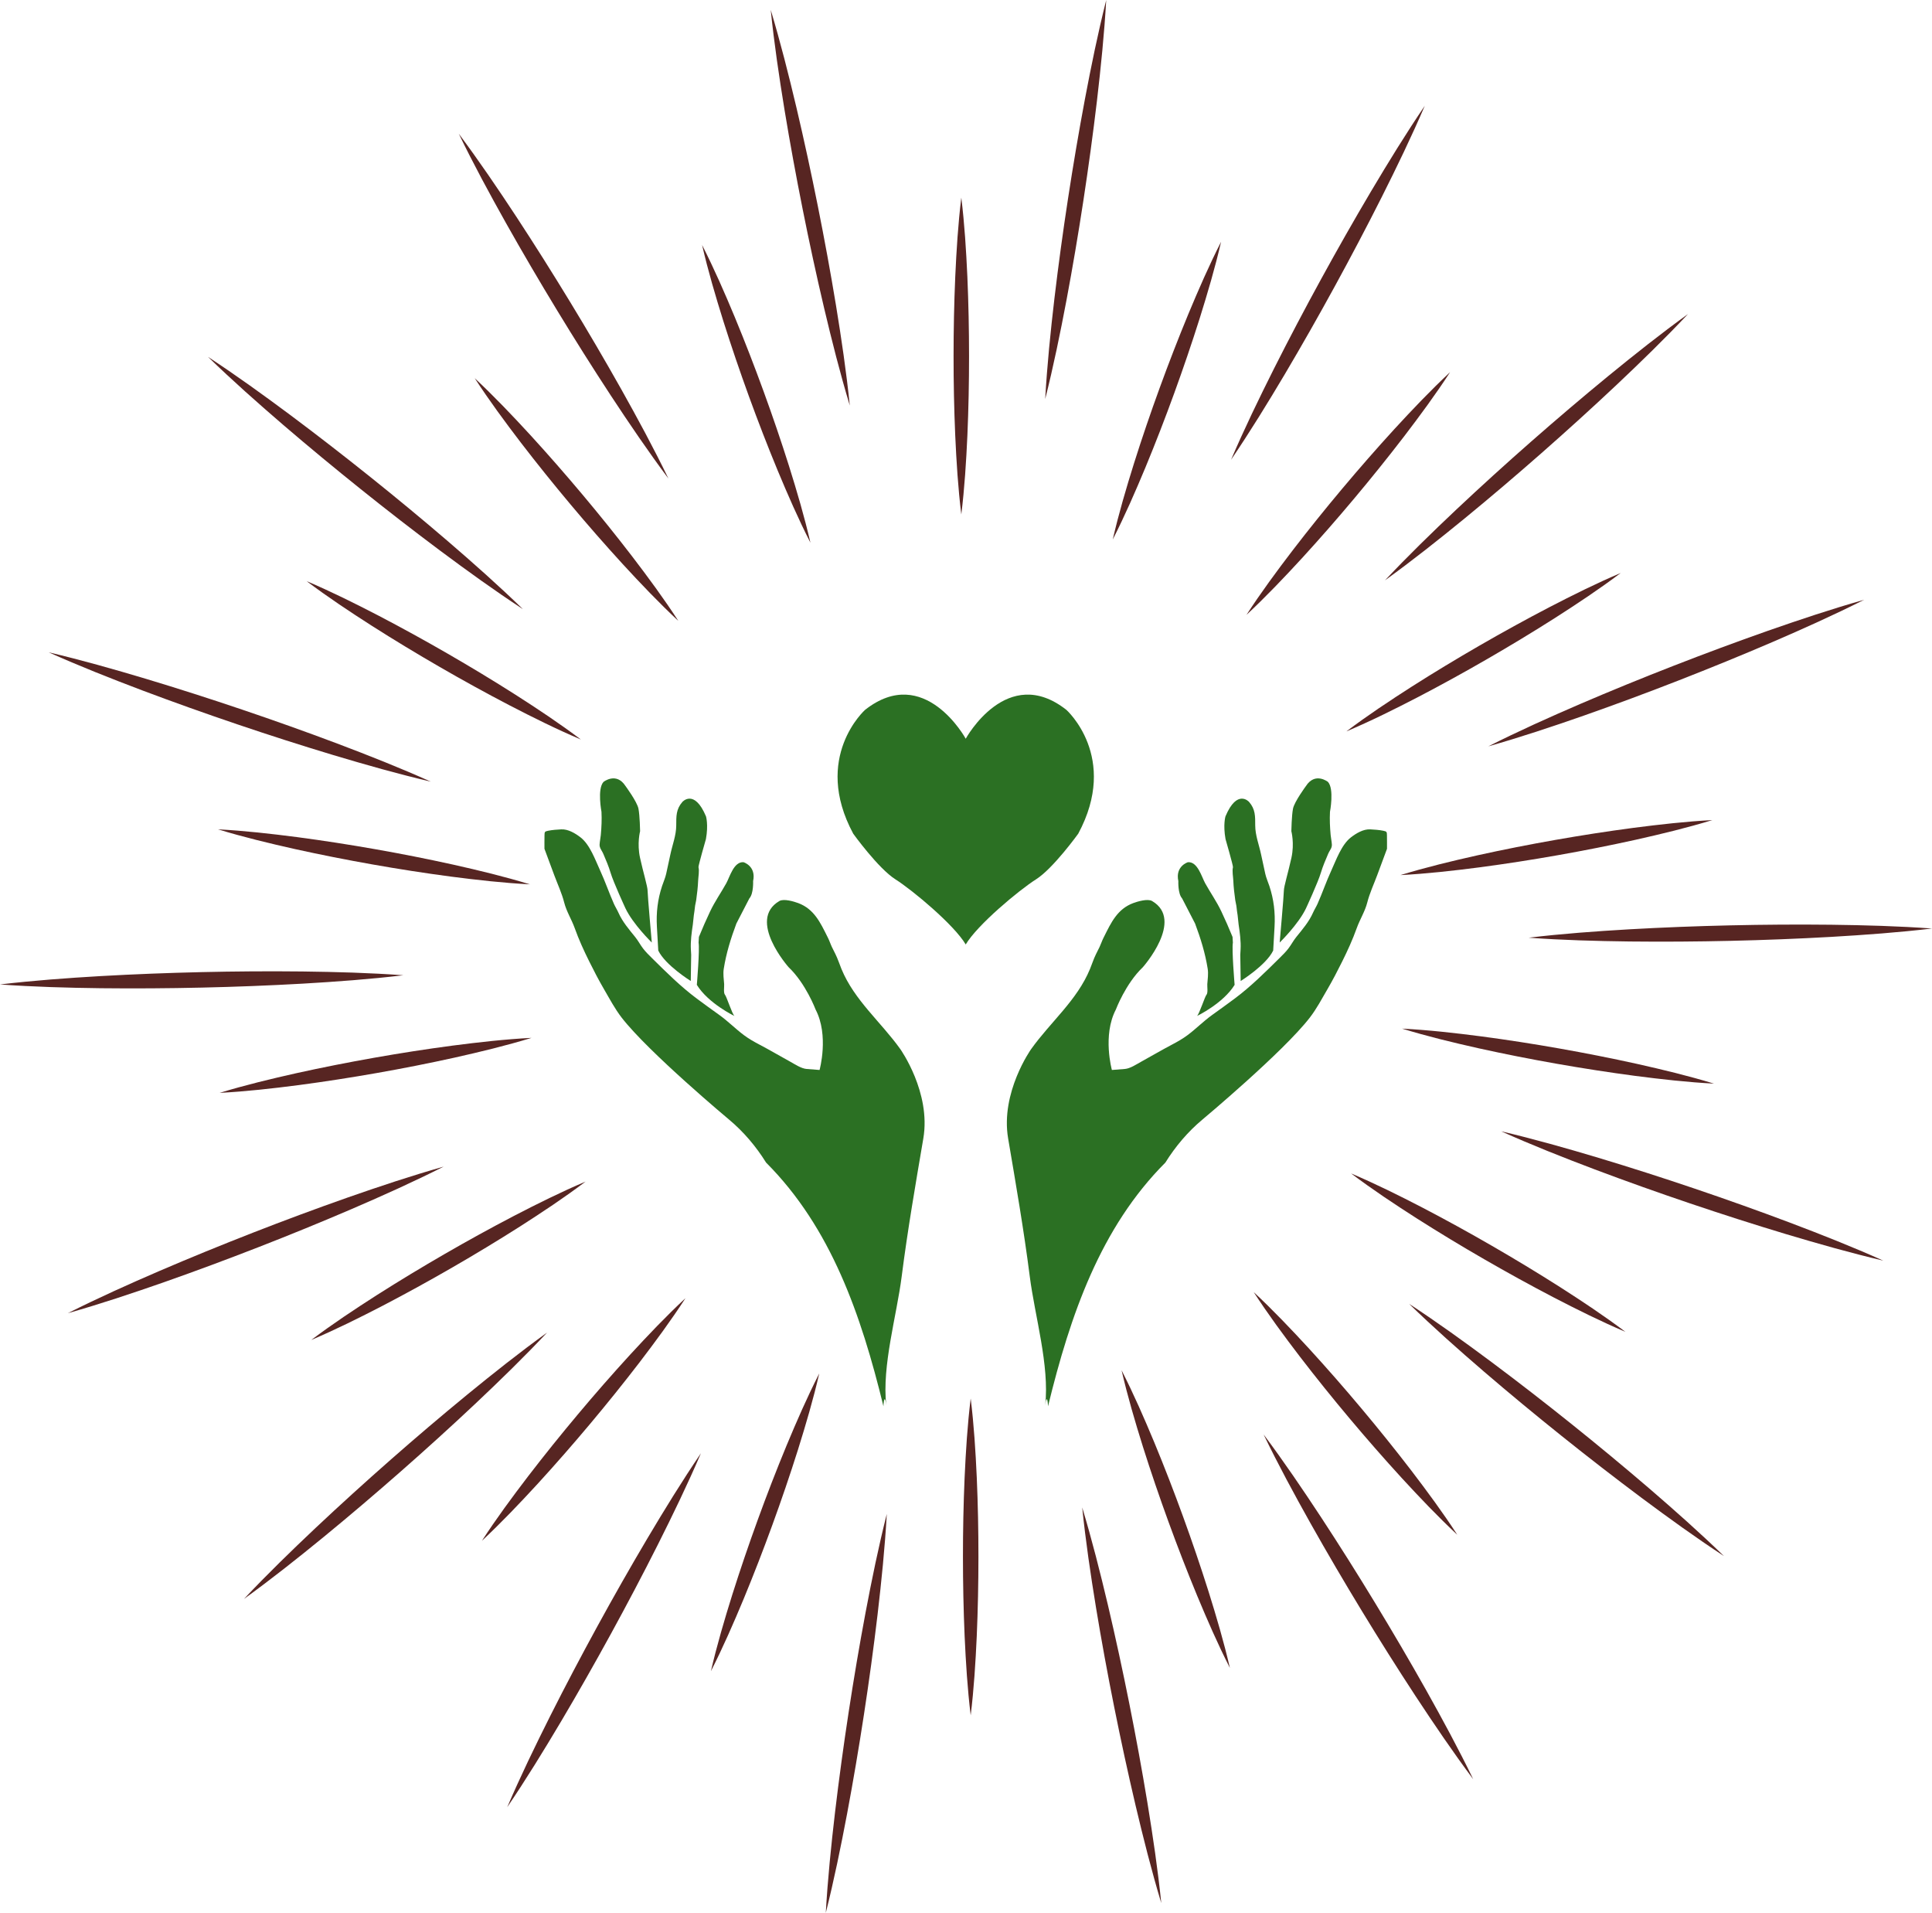 <?xml version="1.0" encoding="UTF-8" standalone="no"?><svg xmlns="http://www.w3.org/2000/svg" xmlns:xlink="http://www.w3.org/1999/xlink" fill="#000000" height="1482" preserveAspectRatio="xMidYMid meet" version="1" viewBox="301.6 309.2 1496.8 1481.6" width="1497" zoomAndPan="magnify"><g><g id="change1_1"><path d="M1127.763,858.96c-46.024-36.199-77.974,22.368-77.974,22.368s-31.95-58.568-77.974-22.368 c0,0-41.087,36.62-9.185,95.932c0,0,19.369,26.922,32.661,35.335c13.292,8.413,45.573,35.335,54.498,50.479 c8.925-15.144,41.206-42.065,54.498-50.479c13.292-8.413,32.661-35.335,32.661-35.335 C1168.85,895.58,1127.763,858.96,1127.763,858.96z" fill="#2b7023"/></g><g fill="#2b7023"><g id="change1_2"><path d="M999.122,1121.766c-14.907-20.919-35.633-37.843-45.594-62.046c-1.606-3.901-2.838-7.844-4.678-11.558 c-0.895-1.806-1.827-3.591-2.707-5.426c-1.126-2.349-1.903-4.834-3.077-7.166c-0.168-0.334-0.335-0.668-0.503-1.001 c-5.392-10.783-10.271-21.34-22.487-25.903c-3.244-1.212-11.215-3.646-14.677-1.618c-25.236,14.781,7.197,51.291,7.197,51.291 c13.335,12.673,20.875,32.758,20.875,32.758c10.512,20.095,3.079,46.82,3.079,46.82s-9.979-0.774-9.981-0.774 c-4.224-0.328-9.086-3.64-12.682-5.61c-7.987-4.374-15.872-9.057-23.947-13.291c-4.131-2.166-8.198-4.477-11.945-7.265 c-6.616-4.923-12.407-10.869-19.119-15.669c-5.841-4.177-11.665-8.383-17.425-12.672c-12.457-9.276-23.687-20.443-34.701-31.337 c-2.478-2.451-4.78-4.681-6.898-7.429c-2.194-2.846-3.851-6.092-6.103-8.882c-4.817-5.971-9.908-11.842-13.02-18.914 c-1.033-2.347-2.453-4.502-3.496-6.843c-3.756-8.437-6.752-17.312-10.653-25.763c-3.744-8.11-7.894-20.105-15.251-25.758 c-4.09-3.142-9.557-6.432-14.888-6.175c-3.314,0.16-6.935,0.431-10.187,1.084c-2.766,0.556-2.743,0.893-2.809,3.747 c-0.079,3.404-0.022,6.815-0.032,10.22c2.523,6.802,5.05,13.602,7.575,20.403c2.617,7.048,5.856,13.908,7.717,21.216 c1.78,6.99,5.739,13.086,8.17,19.887c3.166,8.856,7.037,17.306,11.211,25.714c3.61,7.272,7.345,14.488,11.436,21.503 c4.279,7.338,8.452,15.259,13.664,22.004c20.715,26.807,83.194,78.992,83.229,79.021c11.32,9.454,20.908,20.807,28.706,33.32 c50.343,50.458,73.626,117.96,90.917,188.765c0.259-6.508,1.405-7.757,2.182-0.782c-3.428-30.772,8.027-68.99,11.969-99.888 c4.563-35.759,10.719-71.293,16.755-106.825C1023.002,1155.277,999.122,1121.767,999.122,1121.766z"/><path d="M766.134,963.192c-0.068,1.203,0.201,2.18,0.622,3.1c0.607,1.326,1.529,2.531,2.21,4.114 c2.031,4.728,4.196,9.751,5.659,14.684c2.206,7.437,11.507,27.528,11.507,27.528c5.858,12.402,20.426,26.565,20.426,26.565 s-3.257-36.914-3.247-40.133c0.01-3.22-3.422-14.376-5.864-25.529c-2.442-11.153,0.064-20.556,0.064-20.556 s-0.21-12.138-1.284-17.511c-1.075-5.373-9.999-17.448-9.999-17.448c-7.148-11.168-17.079-3.233-17.079-3.233 c-4.971,5.473-1.559,23.173-1.559,23.173c0.316,5.991,0.023,12.013-0.517,17.982 C766.855,958.331,766.269,960.813,766.134,963.192z"/><path d="M811.586,1045.39c5.483,11.404,25.189,23.608,25.189,23.608l0.311-20.308l-0.234-4.211 c-0.345-6.189,0.596-13.149,1.521-19.234c0.365-2.4,0.418-4.862,0.779-7.26c0.311-2.064,0.646-4.072,0.829-6.163 c0.166-1.884,0.74-3.592,0.992-5.441c0.696-5.101,1.297-9.924,1.511-15.095c0.13-3.138,1.02-7.351,0.265-10.44 c-0.245-0.992,5.765-21.778,5.765-21.778c2.016-11.139,0.055-17.585,0.055-17.585c-9.127-21.7-18.293-11.202-18.293-11.202 c-4.951,5.671-4.741,11.115-4.763,18.22c-0.024,7.689-2.923,14.826-4.535,22.43c-1.064,5.017-2.152,10.029-3.26,15.037 c-0.705,3.186-2.147,6.362-3.172,9.457c-3.452,10.427-4.619,20.656-4.009,31.535 C810.88,1033.104,811.231,1039.247,811.586,1045.39z"/><path d="M842.812,1039.297c0.975,4.957-1.341,32.689-1.341,32.689c8.871,14.393,29.128,24.115,29.128,24.115 c-1.751-1.491-6.123-15.127-7.282-16.369c-1.363-1.462-0.541-6.389-0.685-8.293c-0.292-3.862-0.924-8.003-0.317-11.854 c1.91-12.116,5.485-23.588,9.769-35.064l10.085-19.527c3.348-3.705,2.898-13.365,2.898-13.365 c2.513-11.633-7.384-14.636-7.384-14.636c-7.548-0.69-10.707,11.439-13.412,16.309c-4.053,7.296-8.887,14.152-12.47,21.708 c-3.093,6.522-5.99,13.148-8.72,19.831L842.812,1039.297z"/></g><g id="change1_3"><path d="M1100.457,1121.766c14.907-20.919,35.633-37.843,45.594-62.046c1.606-3.901,2.838-7.844,4.678-11.558 c0.895-1.806,1.827-3.591,2.707-5.426c1.126-2.349,1.903-4.834,3.077-7.166c0.168-0.334,0.335-0.668,0.503-1.001 c5.392-10.783,10.271-21.34,22.487-25.903c3.244-1.212,11.215-3.646,14.677-1.618c25.236,14.781-7.197,51.291-7.197,51.291 c-13.335,12.673-20.875,32.758-20.875,32.758c-10.512,20.095-3.079,46.82-3.079,46.82s9.979-0.774,9.981-0.774 c4.224-0.328,9.086-3.64,12.682-5.61c7.986-4.374,15.872-9.057,23.947-13.291c4.131-2.166,8.198-4.477,11.946-7.265 c6.616-4.923,12.406-10.869,19.119-15.669c5.841-4.177,11.665-8.383,17.425-12.672c12.457-9.276,23.687-20.443,34.7-31.337 c2.478-2.451,4.78-4.681,6.898-7.429c2.194-2.846,3.851-6.092,6.103-8.882c4.817-5.971,9.908-11.842,13.02-18.914 c1.033-2.347,2.453-4.502,3.496-6.843c3.756-8.437,6.752-17.312,10.653-25.763c3.744-8.11,7.894-20.105,15.251-25.758 c4.09-3.142,9.557-6.432,14.887-6.175c3.314,0.16,6.935,0.431,10.187,1.084c2.766,0.556,2.743,0.893,2.809,3.747 c0.079,3.404,0.022,6.815,0.032,10.22c-2.523,6.802-5.05,13.602-7.575,20.403c-2.617,7.048-5.856,13.908-7.717,21.216 c-1.78,6.99-5.739,13.086-8.17,19.887c-3.166,8.856-7.037,17.306-11.211,25.714c-3.61,7.272-7.345,14.488-11.436,21.503 c-4.279,7.338-8.452,15.259-13.664,22.004c-20.715,26.807-83.194,78.992-83.229,79.021c-11.32,9.454-20.908,20.807-28.706,33.32 c-50.343,50.458-73.626,117.96-90.917,188.765c-0.259-6.508-1.405-7.757-2.182-0.782c3.428-30.772-8.027-68.99-11.969-99.888 c-4.563-35.759-10.719-71.293-16.755-106.825C1076.577,1155.277,1100.457,1121.767,1100.457,1121.766z"/><path d="M1333.445,963.192c0.068,1.203-0.201,2.18-0.622,3.1c-0.607,1.326-1.529,2.531-2.21,4.114 c-2.031,4.728-4.196,9.751-5.659,14.684c-2.206,7.437-11.507,27.528-11.507,27.528c-5.858,12.402-20.426,26.565-20.426,26.565 s3.257-36.914,3.247-40.133c-0.01-3.22,3.422-14.376,5.864-25.529c2.442-11.153-0.064-20.556-0.064-20.556 s0.21-12.138,1.284-17.511c1.075-5.373,9.999-17.448,9.999-17.448c7.148-11.168,17.079-3.233,17.079-3.233 c4.971,5.473,1.559,23.173,1.559,23.173c-0.316,5.991-0.023,12.013,0.517,17.982 C1332.724,958.331,1333.31,960.813,1333.445,963.192z"/><path d="M1287.993,1045.39c-5.483,11.404-25.189,23.608-25.189,23.608l-0.311-20.308l0.234-4.211 c0.345-6.189-0.596-13.149-1.521-19.234c-0.365-2.4-0.418-4.862-0.779-7.26c-0.311-2.064-0.646-4.072-0.829-6.163 c-0.166-1.884-0.74-3.592-0.992-5.441c-0.696-5.101-1.297-9.924-1.511-15.095c-0.13-3.138-1.02-7.351-0.265-10.44 c0.245-0.992-5.765-21.778-5.765-21.778c-2.016-11.139-0.055-17.585-0.055-17.585c9.127-21.7,18.293-11.202,18.293-11.202 c4.951,5.671,4.741,11.115,4.763,18.22c0.024,7.689,2.923,14.826,4.535,22.43c1.064,5.017,2.152,10.029,3.26,15.037 c0.705,3.186,2.147,6.362,3.172,9.457c3.452,10.427,4.619,20.656,4.01,31.535 C1288.699,1033.104,1288.348,1039.247,1287.993,1045.39z"/><path d="M1256.767,1039.297c-0.975,4.957,1.341,32.689,1.341,32.689c-8.871,14.393-29.128,24.115-29.128,24.115 c1.751-1.491,6.123-15.127,7.282-16.369c1.363-1.462,0.541-6.389,0.685-8.293c0.292-3.862,0.924-8.003,0.317-11.854 c-1.91-12.116-5.485-23.588-9.769-35.064l-10.084-19.527c-3.348-3.705-2.898-13.365-2.898-13.365 c-2.513-11.633,7.384-14.636,7.384-14.636c7.548-0.69,10.707,11.439,13.412,16.309c4.053,7.296,8.887,14.152,12.47,21.708 c3.093,6.522,5.99,13.148,8.72,19.831L1256.767,1039.297z"/></g></g><g><g><g id="change2_3"><path d="M1046.364,462.202c2.507,20.448,3.761,40.897,4.702,61.345c0.88,20.448,1.29,40.897,1.297,61.345 c0.01,20.448-0.401,40.897-1.28,61.345c-0.936,20.448-2.197,40.897-4.718,61.345c-2.521-20.448-3.781-40.897-4.718-61.345 c-0.879-20.448-1.29-40.897-1.28-61.345c0.007-20.448,0.417-40.897,1.297-61.345 C1042.603,503.099,1043.858,482.651,1046.364,462.202z" fill="#572522"/></g><g id="change2_15"><path d="M845.545,498.894c9.349,18.358,17.522,37.144,25.399,56.038c7.821,18.914,15.2,37.99,22.2,57.202 c7.003,19.212,13.611,38.568,19.778,58.084c6.114,19.536,11.923,39.182,16.548,59.26c-9.363-18.353-17.541-37.137-25.415-56.032 c-7.82-18.915-15.2-37.989-22.185-57.208c-6.987-19.218-13.596-38.573-19.763-58.089 C855.998,538.611,850.183,518.967,845.545,498.894z" fill="#572522"/></g><g id="change2_24"><path d="M669.386,602.058c15.064,14.053,29.169,28.911,43.034,43.971c13.818,15.099,27.276,30.5,40.425,46.16 c13.151,15.658,25.981,31.587,38.451,47.816c12.427,16.266,24.605,32.741,35.818,50.026 c-15.075-14.044-29.185-28.898-43.046-43.961c-13.818-15.099-27.276-30.5-40.413-46.17 c-13.139-15.669-25.969-31.597-38.439-47.827C692.792,635.804,680.609,619.333,669.386,602.058z" fill="#572522"/></g><g id="change2_34"><path d="M539.134,759.25c18.962,8.054,37.298,17.191,55.478,26.601c18.149,9.462,36.063,19.332,53.775,29.55 c17.714,10.216,35.217,20.796,52.487,31.782c17.241,11.035,34.319,22.351,50.768,34.758 c-18.969-8.041-37.309-17.174-55.486-26.587c-18.148-9.463-36.063-19.331-53.767-29.564 c-17.706-10.23-35.21-20.809-52.478-31.796C572.671,782.956,555.59,771.645,539.134,759.25z" fill="#572522"/></g><g id="change2_8"><path d="M470.501,951.511c20.573,1.082,40.929,3.398,61.23,6.022c20.291,2.684,40.5,5.831,60.639,9.376 c20.139,3.541,40.206,7.497,60.191,11.913c19.975,4.473,39.894,9.265,59.594,15.299c-20.576-1.068-40.932-3.378-61.233-6.006 c-20.291-2.685-40.5-5.831-60.636-9.392c-20.137-3.558-40.203-7.512-60.188-11.929 C510.123,962.316,490.203,957.53,470.501,951.511z" fill="#572522"/></g><g id="change2_32"><path d="M471.763,1155.651c19.703-6.019,39.622-10.806,59.597-15.283c19.985-4.417,40.052-8.372,60.188-11.929 c20.136-3.56,40.345-6.707,60.636-9.392c20.3-2.629,40.657-4.938,61.233-6.006c-19.7,6.034-39.619,10.826-59.594,15.299 c-19.985,4.417-40.052,8.372-60.191,11.913c-20.139,3.544-40.348,6.691-60.639,9.376 C512.692,1152.253,492.336,1154.568,471.763,1155.651z" fill="#572522"/></g><g id="change2_35"><path d="M542.77,1347.048c16.456-12.395,33.537-23.706,50.776-34.744c17.269-10.986,34.773-21.566,52.478-31.796 c17.704-10.233,35.618-20.101,53.767-29.564c18.177-9.413,36.516-18.546,55.486-26.587 c-16.448,12.407-33.527,23.723-50.768,34.758c-17.269,10.986-34.773,21.566-52.487,31.782 c-17.712,10.218-35.626,20.088-53.775,29.55C580.068,1329.857,561.732,1338.994,542.77,1347.048z" fill="#572522"/></g><g id="change2_18"><path d="M674.956,1502.616c11.224-17.276,23.407-33.747,35.831-50.016c12.47-16.23,25.3-32.158,38.439-47.827 c13.137-15.671,26.595-31.071,40.413-46.17c13.861-15.063,27.971-29.917,43.046-43.961 c-11.213,17.285-23.391,33.76-35.818,50.026c-12.471,16.229-25.3,32.158-38.451,47.816 c-13.149,15.66-26.607,31.061-40.425,46.16C704.125,1473.705,690.02,1488.563,674.956,1502.616z" fill="#572522"/></g><g id="change2_1"><path d="M852.378,1603.593c4.638-20.073,10.453-39.717,16.563-59.254c6.167-19.516,12.776-38.872,19.763-58.089 c6.985-19.219,14.365-38.293,22.185-57.208c7.874-18.895,16.052-37.679,25.415-56.032c-4.625,20.078-10.434,39.724-16.548,59.26 c-6.168,19.516-12.775,38.872-19.778,58.084c-7,19.213-14.379,38.288-22.2,57.202 C869.9,1566.449,861.727,1585.235,852.378,1603.593z" fill="#572522"/></g><g id="change2_27"><path d="M1053.636,1637.798c-2.507-20.448-3.761-40.897-4.702-61.345c-0.88-20.448-1.29-40.897-1.297-61.345 c-0.01-20.448,0.401-40.897,1.28-61.345c0.936-20.448,2.197-40.897,4.718-61.345c2.521,20.448,3.781,40.897,4.718,61.345 c0.879,20.448,1.29,40.897,1.28,61.345c-0.007,20.448-0.417,40.897-1.297,61.345 C1057.397,1596.901,1056.142,1617.349,1053.636,1637.798z" fill="#572522"/></g><g id="change2_11"><path d="M1254.455,1601.106c-9.349-18.358-17.522-37.144-25.399-56.038c-7.821-18.914-15.2-37.989-22.2-57.202 c-7.003-19.212-13.611-38.568-19.778-58.084c-6.114-19.536-11.923-39.182-16.548-59.26 c9.363,18.353,17.541,37.137,25.415,56.032c7.82,18.915,15.2,37.989,22.185,57.208c6.987,19.218,13.596,38.573,19.763,58.089 C1244.002,1561.389,1249.817,1581.033,1254.455,1601.106z" fill="#572522"/></g><g id="change2_12"><path d="M1430.615,1497.942c-15.064-14.053-29.169-28.911-43.034-43.971c-13.818-15.099-27.276-30.5-40.425-46.16 c-13.151-15.658-25.981-31.587-38.451-47.816c-12.427-16.266-24.605-32.741-35.818-50.026 c15.075,14.044,29.185,28.898,43.046,43.961c13.818,15.099,27.276,30.5,40.413,46.17c13.139,15.669,25.969,31.597,38.439,47.827 C1407.208,1464.196,1419.391,1480.667,1430.615,1497.942z" fill="#572522"/></g><g id="change2_9"><path d="M1560.866,1340.75c-18.962-8.053-37.298-17.191-55.477-26.601c-18.149-9.462-36.063-19.332-53.775-29.55 c-17.714-10.216-35.217-20.796-52.486-31.781c-17.241-11.035-34.319-22.351-50.768-34.759 c18.969,8.041,37.309,17.174,55.486,26.587c18.148,9.463,36.063,19.331,53.767,29.564c17.705,10.23,35.209,20.809,52.478,31.796 C1527.329,1317.044,1544.41,1328.355,1560.866,1340.75z" fill="#572522"/></g><g id="change2_23"><path d="M1629.499,1148.49c-20.573-1.082-40.929-3.398-61.23-6.022c-20.291-2.684-40.5-5.832-60.639-9.376 c-20.14-3.541-40.206-7.497-60.191-11.913c-19.975-4.473-39.894-9.265-59.594-15.299c20.576,1.068,40.932,3.378,61.233,6.006 c20.291,2.685,40.5,5.831,60.636,9.392c20.137,3.558,40.203,7.512,60.188,11.929 C1589.877,1137.684,1609.797,1142.47,1629.499,1148.49z" fill="#572522"/></g><g id="change2_10"><path d="M1628.237,944.349c-19.703,6.019-39.623,10.806-59.597,15.283c-19.985,4.418-40.052,8.372-60.188,11.929 c-20.136,3.56-40.345,6.707-60.636,9.392c-20.3,2.629-40.657,4.938-61.233,6.006c19.7-6.034,39.619-10.826,59.594-15.299 c19.985-4.417,40.052-8.372,60.191-11.913c20.139-3.544,40.348-6.692,60.639-9.376 C1587.308,947.747,1607.664,945.432,1628.237,944.349z" fill="#572522"/></g><g id="change2_29"><path d="M1557.23,752.952c-16.456,12.395-33.537,23.706-50.776,34.744c-17.269,10.986-34.773,21.565-52.478,31.796 c-17.704,10.233-35.618,20.101-53.767,29.564c-18.177,9.413-36.516,18.546-55.486,26.587 c16.448-12.407,33.527-23.723,50.768-34.758c17.269-10.986,34.773-21.566,52.487-31.782 c17.712-10.218,35.626-20.088,53.775-29.55C1519.932,770.143,1538.268,761.006,1557.23,752.952z" fill="#572522"/></g><g id="change2_4"><path d="M1425.044,597.384c-11.224,17.276-23.407,33.747-35.831,50.016c-12.47,16.23-25.3,32.158-38.439,47.827 c-13.137,15.671-26.595,31.071-40.413,46.17c-13.861,15.063-27.971,29.917-43.046,43.961 c11.213-17.285,23.391-33.76,35.818-50.026c12.471-16.23,25.3-32.158,38.451-47.816c13.149-15.66,26.607-31.061,40.425-46.16 C1395.875,626.295,1409.98,611.437,1425.044,597.384z" fill="#572522"/></g><g id="change2_14"><path d="M1247.622,496.407c-4.638,20.073-10.453,39.717-16.563,59.254c-6.167,19.516-12.776,38.872-19.763,58.089 c-6.985,19.219-14.365,38.293-22.185,57.208c-7.874,18.895-16.052,37.679-25.415,56.032 c4.625-20.078,10.434-39.724,16.548-59.26c6.168-19.516,12.775-38.872,19.778-58.084c7-19.213,14.379-38.288,22.2-57.202 C1230.1,533.551,1238.273,514.765,1247.622,496.407z" fill="#572522"/></g></g><g><g id="change2_36"><path d="M1158.624,309.211c-1.481,26.122-4.146,52.064-7.167,77.95c-3.068,25.88-6.601,51.688-10.533,77.435 c-3.929,25.748-8.273,51.432-13.08,77.046c-4.851,25.607-10.068,51.158-16.478,76.526c1.466-26.125,4.126-52.066,7.151-77.953 c3.069-25.879,6.601-51.688,10.549-77.433c3.945-25.745,8.288-51.43,13.096-77.043 C1147.017,360.133,1152.229,334.581,1158.624,309.211z" fill="#572522"/></g><g id="change2_5"><path d="M898.708,316.734c7.542,25.053,13.911,50.342,19.926,75.7c5.968,25.368,11.475,50.828,16.587,76.368 c5.115,25.539,9.817,51.16,14.06,76.873c4.199,25.722,8.036,51.516,10.689,77.547c-7.557-25.051-13.931-50.338-19.942-75.697 c-5.967-25.368-11.475-50.828-16.571-76.371c-5.099-25.542-9.802-51.163-14.044-76.876 C905.218,368.555,901.376,342.762,898.708,316.734z" fill="#572522"/></g><g id="change2_6"><path d="M657.041,412.7c15.656,20.963,30.29,42.548,44.615,64.32c14.285,21.797,28.167,43.838,41.706,66.089 c13.541,22.249,26.723,44.717,39.504,67.428c12.743,22.734,25.171,45.661,36.567,69.214 c-15.669-20.955-30.307-42.537-44.629-64.312c-14.284-21.797-28.168-43.838-41.692-66.098 c-13.527-22.258-26.71-44.725-39.49-67.437C680.881,459.17,668.45,436.246,657.041,412.7z" fill="#572522"/></g><g id="change2_19"><path d="M462.77,585.534c21.882,14.344,43.016,29.622,63.923,45.182c20.878,15.597,41.462,31.561,61.795,47.839 c20.334,16.276,40.405,32.881,60.184,49.85c19.75,17.005,39.27,34.298,58.035,52.533 c-21.891-14.332-43.028-29.607-63.934-45.169c-20.878-15.598-41.463-31.561-61.785-47.852 c-20.324-16.289-40.396-32.893-60.173-49.863C501.066,621.047,481.544,603.758,462.77,585.534z" fill="#572522"/></g><g id="change2_21"><path d="M339.327,814.389c25.468,5.995,50.553,13.123,75.521,20.594c24.954,7.515,49.756,15.477,74.43,23.819 c24.675,8.34,49.214,17.078,73.604,26.26c24.375,9.224,48.632,18.798,72.502,29.516c-25.473-5.98-50.559-13.105-75.527-20.578 c-24.953-7.516-49.756-15.476-74.425-23.834c-24.669-8.356-49.209-17.093-73.599-26.276 C387.46,834.663,363.202,825.093,339.327,814.389z" fill="#572522"/></g><g id="change2_16"><path d="M301.602,1071.663c25.983-3.077,51.992-4.958,78.01-6.478c26.019-1.472,52.049-2.474,78.088-3.074 c26.039-0.602,52.087-0.784,78.147-0.498c26.06,0.331,52.129,1.031,78.225,2.939c-25.982,3.093-51.992,4.978-78.01,6.494 c-26.019,1.472-52.049,2.475-78.088,3.058c-26.039,0.586-52.088,0.769-78.147,0.481 C353.767,1074.251,327.698,1073.555,301.602,1071.663z" fill="#572522"/></g><g id="change2_22"><path d="M354.145,1326.323c23.363-11.778,47.161-22.442,71.09-32.768c23.946-10.283,48.064-20.127,72.327-29.596 c24.263-9.472,48.678-18.552,73.264-27.195c24.602-8.602,49.338-16.86,74.512-23.993c-23.358,11.792-47.154,22.46-71.084,32.784 c-23.947,10.282-48.064,20.127-72.333,29.581c-24.269,9.456-48.684,18.537-73.269,27.18 C404.049,1310.914,379.315,1319.176,354.145,1326.323z" fill="#572522"/></g><g id="change2_7"><path d="M490.619,1547.655c17.926-19.059,36.641-37.218,55.595-55.107c18.985-17.853,38.281-35.352,57.843-52.549 c19.56-17.199,39.397-34.082,59.544-50.613c20.176-16.497,40.596-32.718,61.813-48.031 c-17.916,19.07-36.628,37.233-55.585,55.119c-18.986,17.852-38.281,35.352-57.854,52.536 c-19.571,17.186-39.407,34.07-59.555,50.601C532.242,1516.108,511.826,1532.331,490.619,1547.655z" fill="#572522"/></g><g id="change2_30"><path d="M694.562,1708.963c10.326-24.04,21.702-47.506,33.395-70.798c11.734-23.269,23.881-46.313,36.382-69.163 c12.498-22.851,25.365-45.501,38.642-67.926c13.317-22.403,26.958-44.629,41.658-66.275 c-10.313,24.048-21.685,47.515-33.381,70.806c-11.735,23.269-23.881,46.313-36.396,69.155 c-12.512,22.844-25.378,45.494-38.657,67.918C722.885,1665.081,709.248,1687.309,694.562,1708.963z" fill="#572522"/></g><g id="change2_13"><path d="M941.376,1790.79c1.481-26.122,4.146-52.064,7.167-77.95c3.068-25.88,6.601-51.688,10.533-77.435 c3.929-25.748,8.273-51.432,13.08-77.046c4.852-25.607,10.068-51.158,16.478-76.526c-1.466,26.125-4.126,52.067-7.151,77.953 c-3.069,25.879-6.601,51.688-10.549,77.433c-3.945,25.745-8.288,51.43-13.096,77.043 C952.983,1739.867,947.771,1765.419,941.376,1790.79z" fill="#572522"/></g><g id="change2_28"><path d="M1201.292,1783.266c-7.542-25.054-13.911-50.342-19.926-75.7c-5.968-25.368-11.475-50.828-16.587-76.368 c-5.115-25.539-9.817-51.16-14.06-76.873c-4.199-25.722-8.036-51.516-10.689-77.547c7.557,25.051,13.931,50.338,19.942,75.697 c5.967,25.368,11.475,50.828,16.571,76.371c5.098,25.542,9.802,51.163,14.044,76.876 C1194.782,1731.445,1198.624,1757.238,1201.292,1783.266z" fill="#572522"/></g><g id="change2_31"><path d="M1442.959,1687.3c-15.656-20.963-30.29-42.548-44.615-64.32c-14.285-21.797-28.167-43.838-41.706-66.089 c-13.541-22.249-26.723-44.717-39.504-67.428c-12.743-22.734-25.171-45.661-36.567-69.214 c15.669,20.955,30.307,42.537,44.629,64.312c14.284,21.798,28.168,43.838,41.692,66.098 c13.527,22.258,26.71,44.725,39.49,67.437C1419.119,1640.83,1431.55,1663.754,1442.959,1687.3z" fill="#572522"/></g><g id="change2_17"><path d="M1637.23,1514.466c-21.882-14.344-43.016-29.622-63.923-45.182c-20.878-15.597-41.462-31.561-61.795-47.839 c-20.334-16.276-40.405-32.881-60.184-49.85c-19.75-17.005-39.27-34.298-58.035-52.533 c21.891,14.332,43.028,29.606,63.934,45.169c20.878,15.598,41.463,31.561,61.785,47.852 c20.324,16.289,40.396,32.893,60.173,49.863C1598.934,1478.953,1618.456,1496.243,1637.23,1514.466z" fill="#572522"/></g><g id="change2_25"><path d="M1760.673,1285.611c-25.468-5.995-50.553-13.123-75.521-20.594c-24.953-7.516-49.756-15.477-74.43-23.819 c-24.675-8.34-49.214-17.078-73.604-26.26c-24.375-9.224-48.632-18.798-72.502-29.516c25.473,5.98,50.559,13.104,75.527,20.578 c24.953,7.516,49.756,15.476,74.425,23.834c24.669,8.356,49.209,17.093,73.599,26.276 C1712.54,1265.338,1736.798,1274.907,1760.673,1285.611z" fill="#572522"/></g><g id="change2_26"><path d="M1798.398,1028.337c-25.983,3.077-51.992,4.958-78.01,6.478c-26.019,1.472-52.049,2.474-78.088,3.074 c-26.039,0.602-52.087,0.784-78.146,0.498c-26.06-0.331-52.129-1.031-78.225-2.939c25.982-3.093,51.992-4.978,78.01-6.494 c26.019-1.472,52.049-2.475,78.088-3.058c26.039-0.586,52.088-0.769,78.147-0.481 C1746.234,1025.749,1772.302,1026.445,1798.398,1028.337z" fill="#572522"/></g><g id="change2_33"><path d="M1745.855,773.677c-23.363,11.778-47.161,22.442-71.09,32.768c-23.946,10.283-48.064,20.127-72.327,29.596 c-24.263,9.472-48.678,18.552-73.264,27.195c-24.602,8.602-49.338,16.86-74.512,23.993 c23.358-11.793,47.154-22.46,71.084-32.784c23.947-10.282,48.063-20.127,72.333-29.581c24.269-9.456,48.684-18.537,73.269-27.18 C1695.951,789.086,1720.686,780.824,1745.855,773.677z" fill="#572522"/></g><g id="change2_20"><path d="M1609.381,552.345c-17.926,19.059-36.641,37.218-55.595,55.107c-18.985,17.853-38.281,35.352-57.843,52.549 c-19.56,17.199-39.397,34.082-59.544,50.613c-20.176,16.497-40.596,32.718-61.813,48.031 c17.916-19.07,36.628-37.233,55.585-55.119c18.986-17.852,38.281-35.352,57.854-52.536 c19.571-17.186,39.407-34.07,59.555-50.601C1567.758,583.893,1588.174,567.669,1609.381,552.345z" fill="#572522"/></g><g id="change2_2"><path d="M1405.438,391.037c-10.326,24.04-21.702,47.506-33.395,70.798c-11.734,23.269-23.881,46.313-36.382,69.163 c-12.498,22.851-25.365,45.501-38.642,67.926c-13.317,22.403-26.958,44.629-41.658,66.275 c10.313-24.048,21.685-47.515,33.381-70.806c11.735-23.269,23.881-46.313,36.396-69.155 c12.512-22.844,25.378-45.494,38.657-67.918C1377.115,434.919,1390.752,412.691,1405.438,391.037z" fill="#572522"/></g></g></g></g></svg>